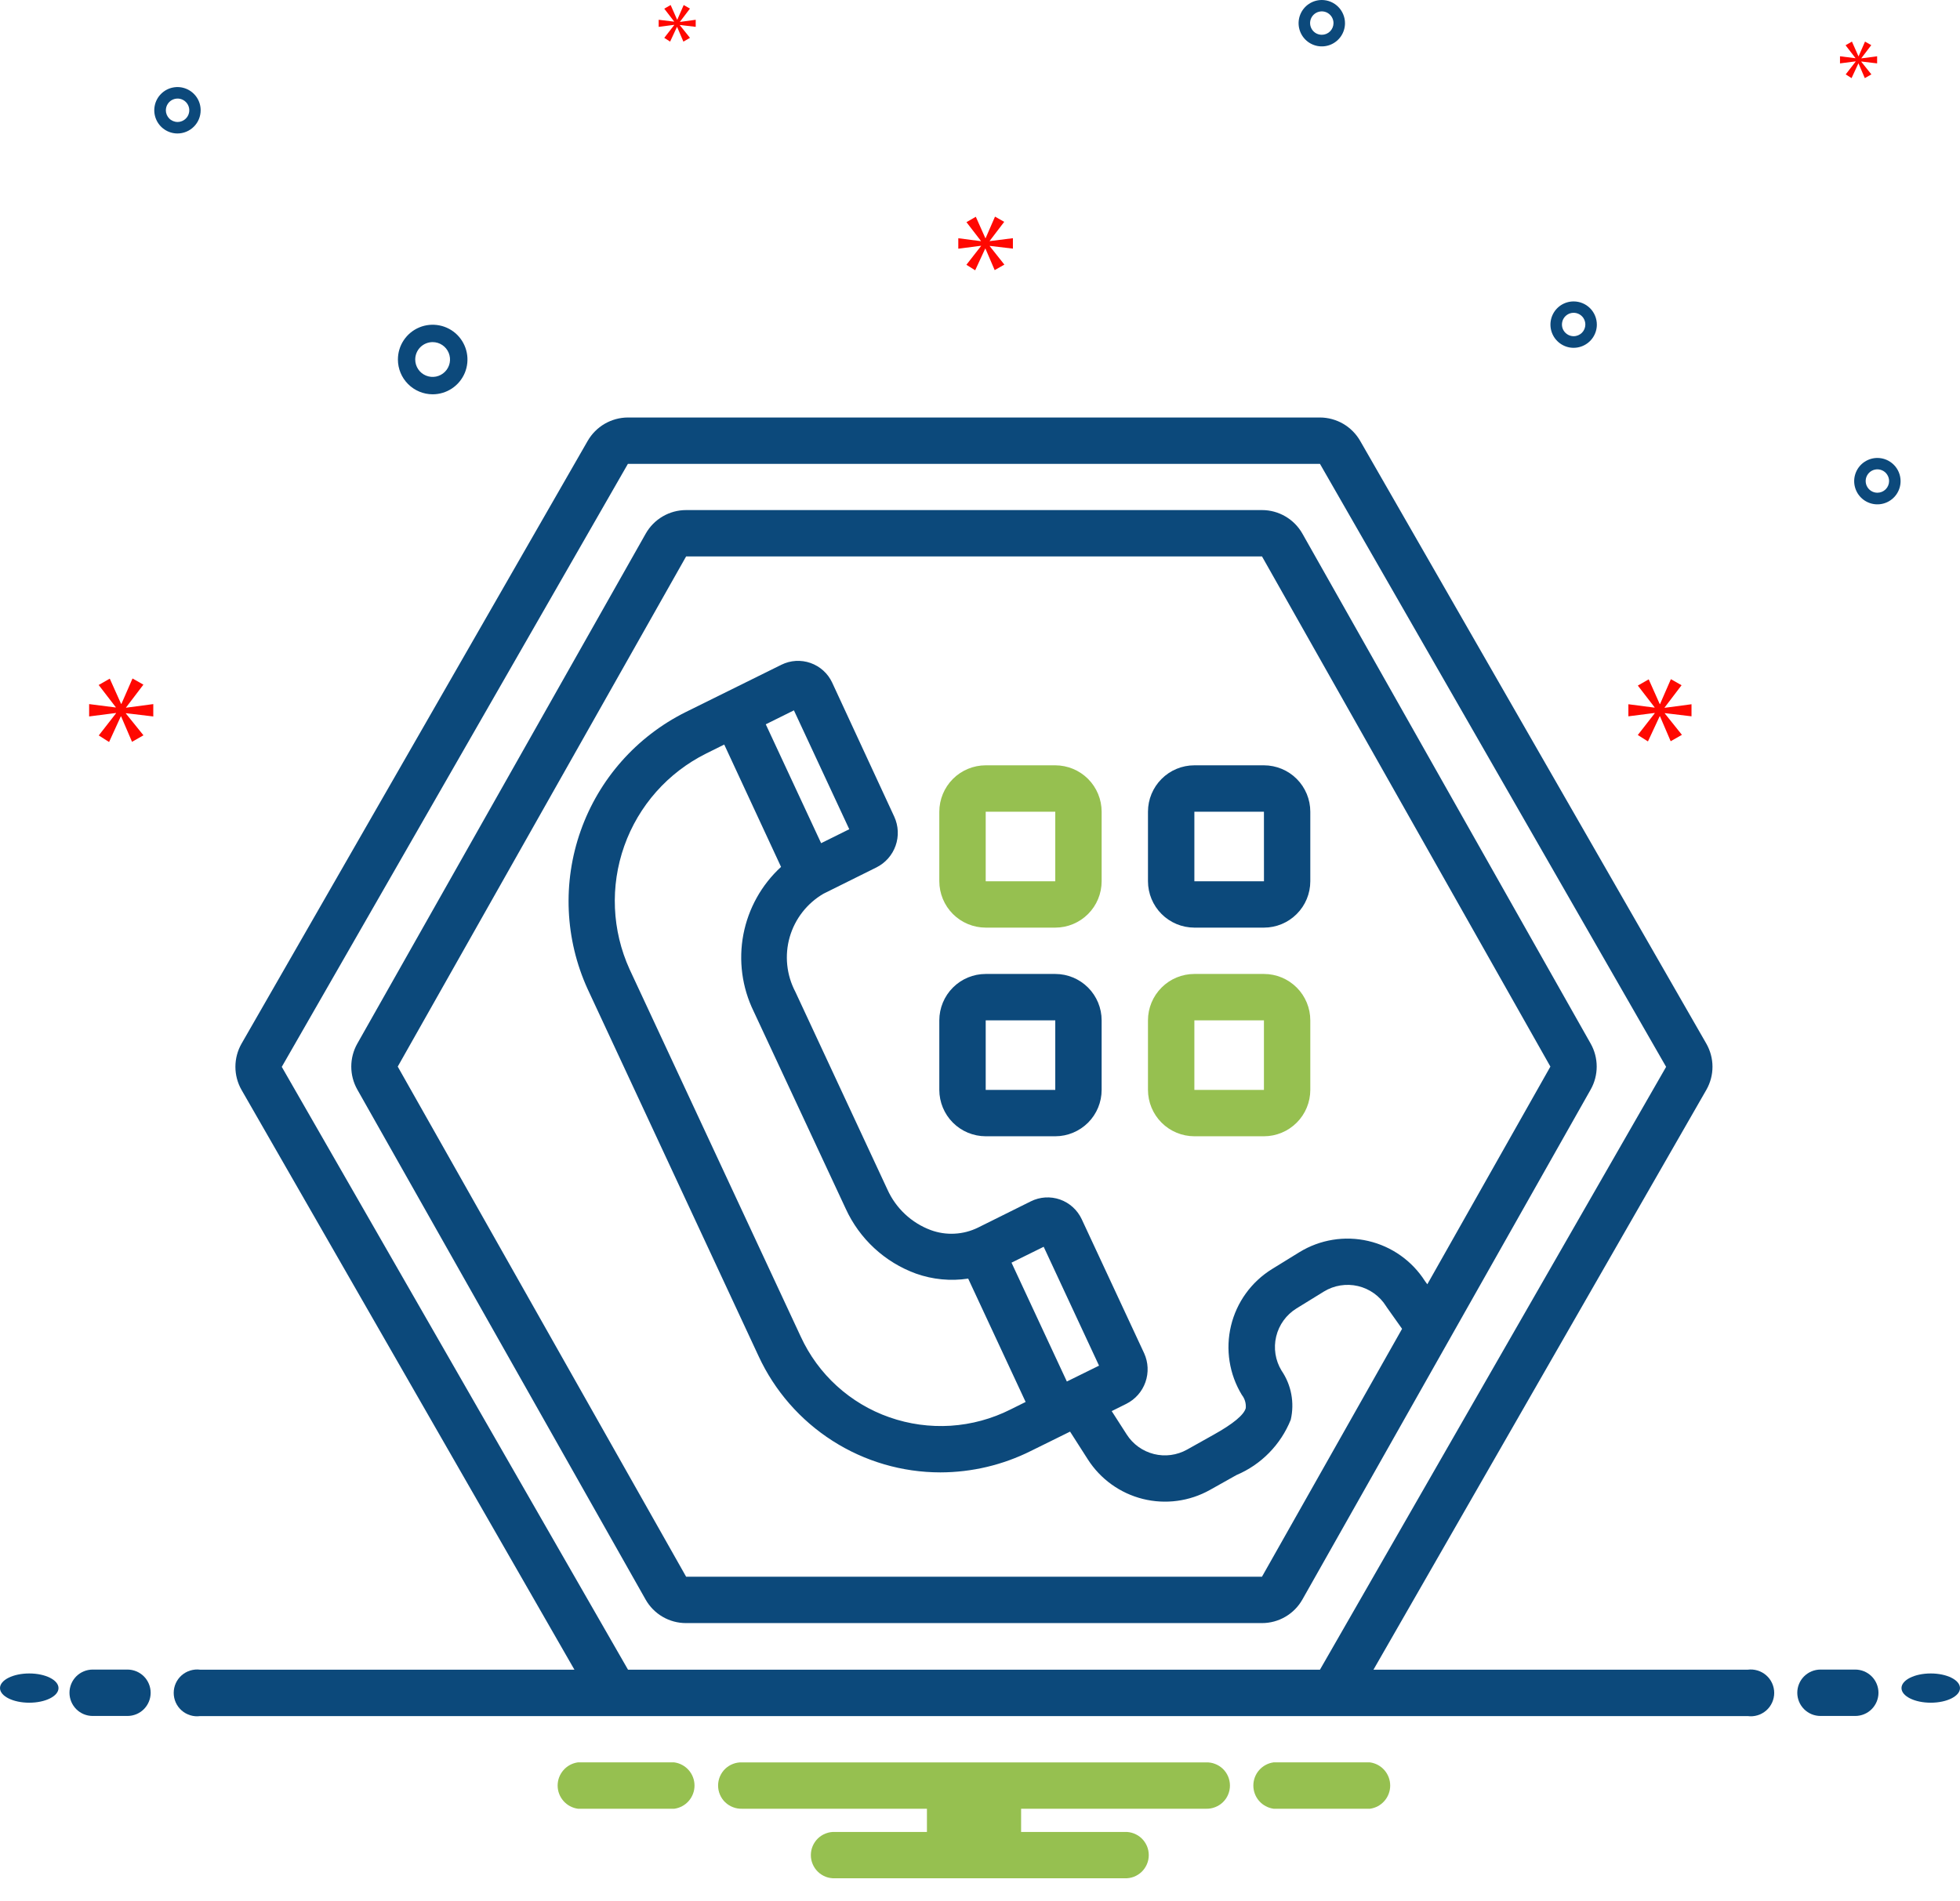 <svg width="67" height="65" viewBox="0 0 67 65" fill="none" xmlns="http://www.w3.org/2000/svg">
<g clip-path="url(#clip0_456_1320)">
<path d="M14.789 13.48C15.024 13.48 15.254 13.411 15.45 13.28C15.646 13.15 15.798 12.964 15.889 12.747C15.979 12.53 16.003 12.291 15.957 12.06C15.911 11.829 15.798 11.617 15.632 11.45C15.466 11.284 15.254 11.171 15.023 11.125C14.793 11.079 14.553 11.102 14.336 11.192C14.119 11.282 13.933 11.434 13.802 11.63C13.671 11.825 13.602 12.055 13.602 12.291C13.602 12.606 13.727 12.908 13.95 13.131C14.173 13.354 14.475 13.48 14.791 13.48H14.789ZM14.789 11.696C14.906 11.696 15.021 11.73 15.119 11.796C15.217 11.861 15.293 11.954 15.338 12.063C15.383 12.172 15.395 12.291 15.372 12.407C15.349 12.522 15.293 12.628 15.209 12.711C15.126 12.794 15.02 12.851 14.905 12.874C14.789 12.897 14.67 12.885 14.561 12.84C14.452 12.795 14.359 12.719 14.294 12.621C14.229 12.523 14.194 12.408 14.194 12.291C14.194 12.133 14.257 11.982 14.368 11.87C14.48 11.759 14.631 11.696 14.789 11.696Z" fill="#0C497B"/>
<path d="M64.176 15.656C64.019 15.656 63.866 15.703 63.735 15.79C63.605 15.877 63.503 16.001 63.443 16.146C63.383 16.291 63.367 16.45 63.398 16.604C63.429 16.758 63.504 16.899 63.615 17.01C63.726 17.121 63.867 17.196 64.021 17.227C64.175 17.258 64.334 17.242 64.479 17.182C64.624 17.122 64.748 17.02 64.835 16.89C64.922 16.759 64.969 16.606 64.969 16.449C64.969 16.239 64.885 16.037 64.737 15.889C64.588 15.74 64.386 15.656 64.176 15.656ZM64.176 16.845C64.097 16.845 64.019 16.822 63.954 16.778C63.888 16.734 63.837 16.671 63.806 16.598C63.776 16.525 63.768 16.445 63.783 16.367C63.799 16.29 63.837 16.218 63.893 16.162C63.949 16.107 64.02 16.068 64.098 16.053C64.175 16.038 64.256 16.045 64.329 16.076C64.402 16.106 64.465 16.157 64.508 16.223C64.552 16.289 64.576 16.366 64.576 16.445C64.576 16.551 64.534 16.653 64.459 16.728C64.384 16.803 64.282 16.845 64.176 16.845Z" fill="#0C497B"/>
<path d="M45.184 0C45.027 0 44.873 0.047 44.743 0.134C44.613 0.221 44.511 0.345 44.451 0.49C44.391 0.634 44.375 0.794 44.406 0.948C44.437 1.102 44.512 1.243 44.623 1.354C44.734 1.465 44.875 1.54 45.029 1.571C45.183 1.601 45.342 1.586 45.487 1.526C45.632 1.466 45.756 1.364 45.843 1.234C45.93 1.103 45.977 0.95 45.977 0.793C45.977 0.689 45.956 0.586 45.916 0.49C45.876 0.393 45.818 0.306 45.744 0.232C45.671 0.159 45.583 0.1 45.487 0.06C45.391 0.021 45.288 0 45.184 0ZM45.184 1.189C45.105 1.189 45.027 1.166 44.961 1.122C44.896 1.078 44.844 1.015 44.814 0.942C44.784 0.869 44.776 0.789 44.791 0.711C44.807 0.633 44.845 0.562 44.901 0.506C44.957 0.45 45.028 0.412 45.106 0.397C45.183 0.381 45.264 0.389 45.337 0.419C45.41 0.45 45.472 0.501 45.516 0.567C45.56 0.633 45.584 0.71 45.584 0.789C45.584 0.895 45.541 0.997 45.467 1.072C45.392 1.147 45.29 1.189 45.184 1.189Z" fill="#0C497B"/>
<path d="M53.793 10.305C53.636 10.305 53.483 10.351 53.352 10.438C53.222 10.525 53.12 10.649 53.06 10.794C53 10.939 52.985 11.099 53.015 11.252C53.046 11.406 53.121 11.547 53.232 11.658C53.343 11.769 53.484 11.845 53.638 11.876C53.792 11.906 53.952 11.89 54.096 11.83C54.241 11.77 54.365 11.669 54.452 11.538C54.539 11.408 54.586 11.255 54.586 11.098C54.586 10.887 54.502 10.686 54.354 10.537C54.205 10.388 54.003 10.305 53.793 10.305ZM53.793 11.494C53.714 11.494 53.636 11.47 53.571 11.426C53.505 11.382 53.454 11.32 53.423 11.247C53.393 11.174 53.385 11.093 53.401 11.016C53.416 10.938 53.454 10.867 53.51 10.811C53.566 10.755 53.637 10.717 53.715 10.701C53.793 10.686 53.873 10.694 53.946 10.724C54.019 10.754 54.082 10.806 54.126 10.871C54.169 10.937 54.193 11.015 54.193 11.094C54.193 11.2 54.151 11.302 54.076 11.377C54.001 11.451 53.899 11.494 53.793 11.494Z" fill="#0C497B"/>
<path d="M6.859 3.77C6.859 3.613 6.813 3.459 6.726 3.329C6.639 3.199 6.515 3.097 6.37 3.037C6.225 2.977 6.066 2.961 5.912 2.992C5.758 3.022 5.617 3.098 5.506 3.209C5.395 3.32 5.319 3.461 5.289 3.615C5.258 3.769 5.274 3.928 5.334 4.073C5.394 4.218 5.495 4.342 5.626 4.429C5.756 4.516 5.91 4.563 6.066 4.563C6.277 4.563 6.478 4.479 6.627 4.33C6.776 4.182 6.859 3.98 6.859 3.77ZM5.67 3.77C5.67 3.69 5.694 3.613 5.738 3.547C5.782 3.482 5.844 3.43 5.917 3.4C5.99 3.37 6.071 3.362 6.148 3.377C6.226 3.393 6.297 3.431 6.353 3.487C6.409 3.543 6.447 3.614 6.463 3.692C6.478 3.769 6.47 3.85 6.44 3.923C6.41 3.996 6.358 4.058 6.293 4.102C6.227 4.146 6.15 4.17 6.07 4.17C6.018 4.17 5.966 4.159 5.917 4.139C5.868 4.119 5.824 4.09 5.787 4.053C5.75 4.016 5.72 3.971 5.7 3.923C5.68 3.874 5.669 3.822 5.669 3.77H5.67Z" fill="#0C497B"/>
<path d="M4.313 24.181L4.902 23.406L4.53 23.195L4.151 24.063H4.139L3.752 23.201L3.373 23.418L3.956 24.175V24.187L3.047 24.071V24.493L3.965 24.375V24.387L3.376 25.143L3.729 25.367L4.129 24.493H4.141L4.513 25.361L4.904 25.138L4.304 24.394V24.382L5.24 24.494V24.071L4.304 24.195L4.313 24.181Z" fill="#FF0801"/>
<path d="M23.046 0.858L22.707 1.294L22.907 1.423L23.14 0.923H23.147L23.361 1.423L23.586 1.294L23.243 0.866V0.854L23.782 0.918V0.676L23.246 0.749V0.74L23.585 0.294L23.371 0.172L23.153 0.672H23.146L22.925 0.172L22.707 0.297L23.043 0.733V0.74L22.516 0.676V0.919L23.046 0.849V0.858Z" fill="#FF0801"/>
<path d="M63.432 2.107L63.093 2.543L63.293 2.671L63.525 2.171H63.532L63.746 2.671L63.971 2.543L63.628 2.115V2.103L64.167 2.167V1.924L63.628 1.995V1.989L63.967 1.543L63.753 1.422L63.535 1.922H63.528L63.306 1.422L63.088 1.547L63.424 1.983V1.99L62.898 1.924V2.167L63.427 2.099L63.432 2.107Z" fill="#FF0801"/>
<path d="M57.822 24.489V24.076L56.904 24.198V24.186L57.482 23.426L57.117 23.219L56.746 24.07H56.736L56.359 23.225L55.987 23.438L56.559 24.18V24.192L55.664 24.076V24.489L56.564 24.374V24.386L55.986 25.128L56.333 25.347L56.733 24.489H56.745L57.11 25.341L57.494 25.122L56.91 24.392V24.38L57.822 24.489Z" fill="#FF0801"/>
<path d="M33.828 8.24L34.328 7.584L34.013 7.406L33.693 8.14H33.682L33.357 7.411L33.037 7.595L33.53 8.235V8.245L32.758 8.145V8.502L33.535 8.402V8.412L33.035 9.052L33.335 9.241L33.677 8.501H33.687L34.002 9.235L34.333 9.046L33.833 8.416V8.406L34.625 8.5V8.143L33.833 8.243L33.828 8.24Z" fill="#FF0801"/>
<path d="M1 58.211C1.552 58.211 2 57.987 2 57.711C2 57.435 1.552 57.211 1 57.211C0.448 57.211 0 57.435 0 57.711C0 57.987 0.448 58.211 1 58.211Z" fill="#0C497B"/>
<path d="M4.357 57.078H3.168C2.958 57.078 2.756 57.162 2.607 57.31C2.459 57.459 2.375 57.661 2.375 57.871C2.375 58.081 2.459 58.283 2.607 58.432C2.756 58.581 2.958 58.664 3.168 58.664H4.357C4.567 58.664 4.769 58.581 4.918 58.432C5.066 58.283 5.15 58.081 5.15 57.871C5.15 57.661 5.066 57.459 4.918 57.31C4.769 57.162 4.567 57.078 4.357 57.078Z" fill="#0C497B"/>
<path d="M63.419 57.078H62.23C62.02 57.078 61.819 57.162 61.67 57.31C61.521 57.459 61.438 57.661 61.438 57.871C61.438 58.081 61.521 58.283 61.67 58.432C61.819 58.581 62.02 58.664 62.23 58.664H63.419C63.63 58.664 63.831 58.581 63.98 58.432C64.129 58.283 64.213 58.081 64.213 57.871C64.213 57.661 64.129 57.459 63.98 57.31C63.831 57.162 63.63 57.078 63.419 57.078Z" fill="#0C497B"/>
<path d="M66 58.211C66.552 58.211 67 57.987 67 57.711C67 57.435 66.552 57.211 66 57.211C65.448 57.211 65 57.435 65 57.711C65 57.987 65.448 58.211 66 58.211Z" fill="#0C497B"/>
<path d="M46.831 60.25H43.538C43.346 60.276 43.17 60.37 43.042 60.516C42.914 60.662 42.844 60.849 42.844 61.043C42.844 61.237 42.914 61.424 43.042 61.57C43.17 61.716 43.346 61.81 43.538 61.836H46.831C47.023 61.81 47.198 61.715 47.325 61.569C47.452 61.423 47.522 61.237 47.522 61.044C47.522 60.85 47.452 60.663 47.325 60.518C47.198 60.372 47.023 60.277 46.831 60.251V60.25Z" fill="#96C050"/>
<path d="M23.05 60.25H19.757C19.565 60.276 19.388 60.37 19.261 60.516C19.133 60.662 19.062 60.849 19.062 61.043C19.062 61.237 19.133 61.424 19.261 61.57C19.388 61.716 19.565 61.81 19.757 61.836H23.05C23.241 61.81 23.417 61.715 23.544 61.569C23.671 61.423 23.741 61.237 23.741 61.044C23.741 60.85 23.671 60.663 23.544 60.518C23.417 60.372 23.241 60.277 23.05 60.251V60.25Z" fill="#96C050"/>
<path d="M41.223 60.251H25.368C25.262 60.247 25.155 60.264 25.056 60.303C24.957 60.341 24.866 60.398 24.789 60.472C24.712 60.546 24.652 60.635 24.61 60.733C24.568 60.831 24.547 60.937 24.547 61.043C24.547 61.15 24.568 61.255 24.61 61.353C24.652 61.451 24.712 61.54 24.789 61.614C24.866 61.688 24.957 61.745 25.056 61.783C25.155 61.822 25.262 61.839 25.368 61.836H31.686V62.629H28.539C28.433 62.625 28.326 62.642 28.227 62.681C28.128 62.719 28.037 62.776 27.96 62.85C27.884 62.924 27.823 63.013 27.781 63.111C27.739 63.209 27.718 63.315 27.718 63.421C27.718 63.528 27.739 63.633 27.781 63.731C27.823 63.829 27.884 63.918 27.96 63.992C28.037 64.066 28.128 64.123 28.227 64.162C28.326 64.2 28.433 64.217 28.539 64.213H38.448C38.554 64.217 38.661 64.2 38.76 64.162C38.859 64.123 38.95 64.066 39.027 63.992C39.103 63.918 39.164 63.829 39.206 63.731C39.248 63.633 39.269 63.528 39.269 63.421C39.269 63.315 39.248 63.209 39.206 63.111C39.164 63.013 39.103 62.924 39.027 62.85C38.95 62.776 38.859 62.719 38.76 62.681C38.661 62.642 38.554 62.625 38.448 62.629H34.905V61.836H41.223C41.33 61.839 41.436 61.822 41.535 61.783C41.635 61.745 41.725 61.688 41.802 61.614C41.879 61.54 41.94 61.451 41.981 61.353C42.023 61.255 42.044 61.15 42.044 61.043C42.044 60.937 42.023 60.831 41.981 60.733C41.94 60.635 41.879 60.546 41.802 60.472C41.725 60.398 41.635 60.341 41.535 60.303C41.436 60.264 41.33 60.247 41.223 60.251Z" fill="#96C050"/>
<path d="M54.378 35.684L44.52 18.242C44.381 17.998 44.181 17.795 43.938 17.654C43.696 17.512 43.42 17.438 43.14 17.438H23.454C23.173 17.438 22.898 17.512 22.655 17.654C22.413 17.795 22.212 17.998 22.074 18.242L12.211 35.684C12.078 35.922 12.008 36.19 12.008 36.464C12.008 36.737 12.078 37.005 12.211 37.243L22.069 54.684C22.207 54.929 22.408 55.132 22.65 55.273C22.893 55.415 23.168 55.489 23.449 55.489H43.14C43.42 55.489 43.696 55.415 43.938 55.273C44.181 55.132 44.381 54.929 44.52 54.684L54.378 37.243C54.511 37.005 54.581 36.737 54.581 36.464C54.581 36.19 54.511 35.922 54.378 35.684ZM48.791 43.906L48.711 43.797C48.268 43.102 47.57 42.61 46.768 42.425C45.966 42.24 45.123 42.377 44.421 42.807L43.482 43.386C42.777 43.822 42.273 44.519 42.08 45.324C41.887 46.129 42.02 46.979 42.45 47.687C42.551 47.815 42.599 47.977 42.585 48.139C42.524 48.37 42.156 48.676 41.485 49.05L40.576 49.559C40.231 49.751 39.826 49.805 39.444 49.709C39.061 49.613 38.729 49.375 38.516 49.042L38.002 48.242L38.502 47.993C38.807 47.84 39.042 47.575 39.155 47.252C39.269 46.929 39.253 46.575 39.111 46.264L36.976 41.679C36.903 41.524 36.8 41.384 36.673 41.269C36.546 41.154 36.397 41.065 36.235 41.008C36.073 40.951 35.901 40.928 35.73 40.938C35.558 40.949 35.391 40.994 35.237 41.071L33.426 41.971C33.177 42.092 32.907 42.162 32.631 42.176C32.355 42.191 32.078 42.149 31.819 42.054C31.492 41.933 31.192 41.747 30.938 41.509C30.683 41.27 30.478 40.984 30.335 40.666L27.188 33.907C26.885 33.331 26.816 32.661 26.995 32.036C27.175 31.412 27.589 30.88 28.151 30.553L29.961 29.654C30.267 29.5 30.501 29.235 30.615 28.912C30.729 28.59 30.713 28.236 30.571 27.924L28.447 23.337C28.375 23.182 28.272 23.042 28.145 22.927C28.018 22.812 27.869 22.723 27.708 22.666C27.546 22.609 27.375 22.585 27.203 22.595C27.032 22.605 26.865 22.65 26.711 22.726L23.436 24.346C21.76 25.182 20.474 26.636 19.85 28.402C19.225 30.168 19.31 32.107 20.087 33.812L25.931 46.362C26.48 47.549 27.357 48.553 28.458 49.257C29.559 49.962 30.839 50.336 32.146 50.337C33.218 50.335 34.276 50.085 35.236 49.606L36.579 48.943L37.187 49.894C37.618 50.567 38.29 51.05 39.065 51.244C39.84 51.438 40.66 51.328 41.358 50.938L42.267 50.428C42.685 50.251 43.065 49.993 43.383 49.668C43.701 49.344 43.953 48.959 44.122 48.538C44.189 48.251 44.195 47.953 44.141 47.664C44.087 47.374 43.973 47.1 43.807 46.856C43.595 46.507 43.529 46.088 43.625 45.69C43.721 45.292 43.969 44.949 44.317 44.733L45.256 44.154C45.604 43.941 46.023 43.874 46.421 43.967C46.819 44.061 47.164 44.308 47.381 44.654L47.407 44.694L47.928 45.429L43.139 53.903H23.454L13.596 36.464L23.454 19.023H43.14L52.998 36.464L48.791 43.906ZM26.699 29.637C26.032 30.249 25.581 31.059 25.411 31.948C25.242 32.837 25.365 33.757 25.761 34.571L28.911 41.325C29.144 41.834 29.476 42.293 29.888 42.673C30.3 43.054 30.784 43.349 31.311 43.541C31.883 43.744 32.496 43.803 33.096 43.712L35.06 47.929L34.541 48.187C33.904 48.507 33.21 48.696 32.499 48.742C31.788 48.787 31.075 48.689 30.403 48.453C29.738 48.221 29.127 47.856 28.606 47.382C28.085 46.908 27.666 46.334 27.372 45.694L21.522 33.138C20.917 31.809 20.852 30.297 21.34 28.921C21.828 27.546 22.83 26.413 24.137 25.762L24.757 25.454L26.699 29.637ZM26.177 24.762L27.139 24.285L29.031 28.349L28.069 28.826L26.177 24.762ZM34.577 43.167L35.677 42.624L37.569 46.688L36.469 47.23L34.577 43.167Z" fill="#0C497B"/>
<path d="M36.073 26.164H33.694C33.274 26.165 32.871 26.332 32.574 26.629C32.277 26.927 32.11 27.33 32.109 27.75V30.128C32.11 30.548 32.277 30.951 32.574 31.248C32.871 31.545 33.274 31.712 33.694 31.713H36.072C36.493 31.713 36.896 31.546 37.194 31.248C37.491 30.951 37.658 30.548 37.658 30.127V27.75C37.658 27.33 37.491 26.927 37.194 26.629C36.897 26.332 36.494 26.165 36.073 26.164ZM33.695 30.128V27.75H36.073V30.128H33.695Z" fill="#96C050"/>
<path d="M39.242 27.75V30.128C39.243 30.548 39.41 30.951 39.707 31.248C40.004 31.545 40.407 31.712 40.827 31.713H43.205C43.626 31.713 44.029 31.546 44.326 31.248C44.624 30.951 44.791 30.548 44.791 30.127V27.75C44.791 27.33 44.624 26.927 44.327 26.629C44.03 26.332 43.627 26.165 43.206 26.164H40.828C40.408 26.164 40.004 26.331 39.707 26.629C39.41 26.926 39.242 27.329 39.242 27.75ZM43.207 30.128H40.828V27.75H43.206L43.207 30.128Z" fill="#0C497B"/>
<path d="M43.206 33.297H40.828C40.408 33.297 40.004 33.464 39.707 33.762C39.41 34.059 39.242 34.462 39.242 34.883V37.261C39.243 37.681 39.41 38.084 39.707 38.381C40.004 38.678 40.407 38.845 40.827 38.846H43.205C43.626 38.846 44.029 38.678 44.326 38.381C44.624 38.084 44.791 37.68 44.791 37.26V34.883C44.791 34.462 44.624 34.059 44.327 33.762C44.03 33.465 43.627 33.297 43.206 33.297ZM40.828 37.261V34.883H43.206V37.261H40.828Z" fill="#96C050"/>
<path d="M36.073 33.297H33.694C33.274 33.297 32.871 33.465 32.574 33.762C32.277 34.059 32.11 34.462 32.109 34.883V37.261C32.11 37.681 32.277 38.084 32.574 38.381C32.871 38.678 33.274 38.845 33.694 38.846H36.072C36.493 38.846 36.896 38.678 37.194 38.381C37.491 38.084 37.658 37.68 37.658 37.26V34.883C37.658 34.462 37.491 34.059 37.194 33.762C36.897 33.465 36.494 33.297 36.073 33.297ZM33.695 37.261V34.883H36.073V37.261H33.695Z" fill="#0C497B"/>
<path d="M59.743 57.082H46.95L58.329 37.259C58.466 37.019 58.539 36.747 58.539 36.47C58.539 36.193 58.466 35.921 58.329 35.68L46.496 15.073C46.357 14.831 46.157 14.63 45.916 14.489C45.675 14.349 45.4 14.274 45.121 14.273H21.464C21.185 14.274 20.911 14.349 20.669 14.489C20.428 14.63 20.228 14.831 20.089 15.073L8.256 35.681C8.119 35.922 8.047 36.194 8.047 36.471C8.047 36.748 8.119 37.02 8.256 37.26L19.636 57.082H6.843C6.73 57.067 6.615 57.077 6.506 57.11C6.397 57.143 6.296 57.199 6.21 57.274C6.125 57.349 6.056 57.441 6.009 57.545C5.962 57.649 5.938 57.761 5.938 57.875C5.938 57.989 5.962 58.102 6.009 58.206C6.056 58.31 6.125 58.402 6.21 58.477C6.296 58.552 6.397 58.608 6.506 58.641C6.615 58.674 6.73 58.684 6.843 58.668H59.743C59.856 58.684 59.971 58.674 60.08 58.641C60.189 58.608 60.29 58.552 60.376 58.477C60.462 58.402 60.53 58.31 60.577 58.206C60.624 58.102 60.649 57.989 60.649 57.875C60.649 57.761 60.624 57.649 60.577 57.545C60.53 57.441 60.462 57.349 60.376 57.274C60.29 57.199 60.189 57.143 60.08 57.11C59.971 57.077 59.856 57.067 59.743 57.082ZM21.468 57.082L9.632 36.473L21.464 15.858H45.121L56.954 36.473L45.121 57.082H21.468Z" fill="#0C497B"/>
</g>
<defs>
<clipPath id="clip0_456_1320">
<rect width="67" height="64.213" fill="white"/>
</clipPath>
</defs>
</svg>
